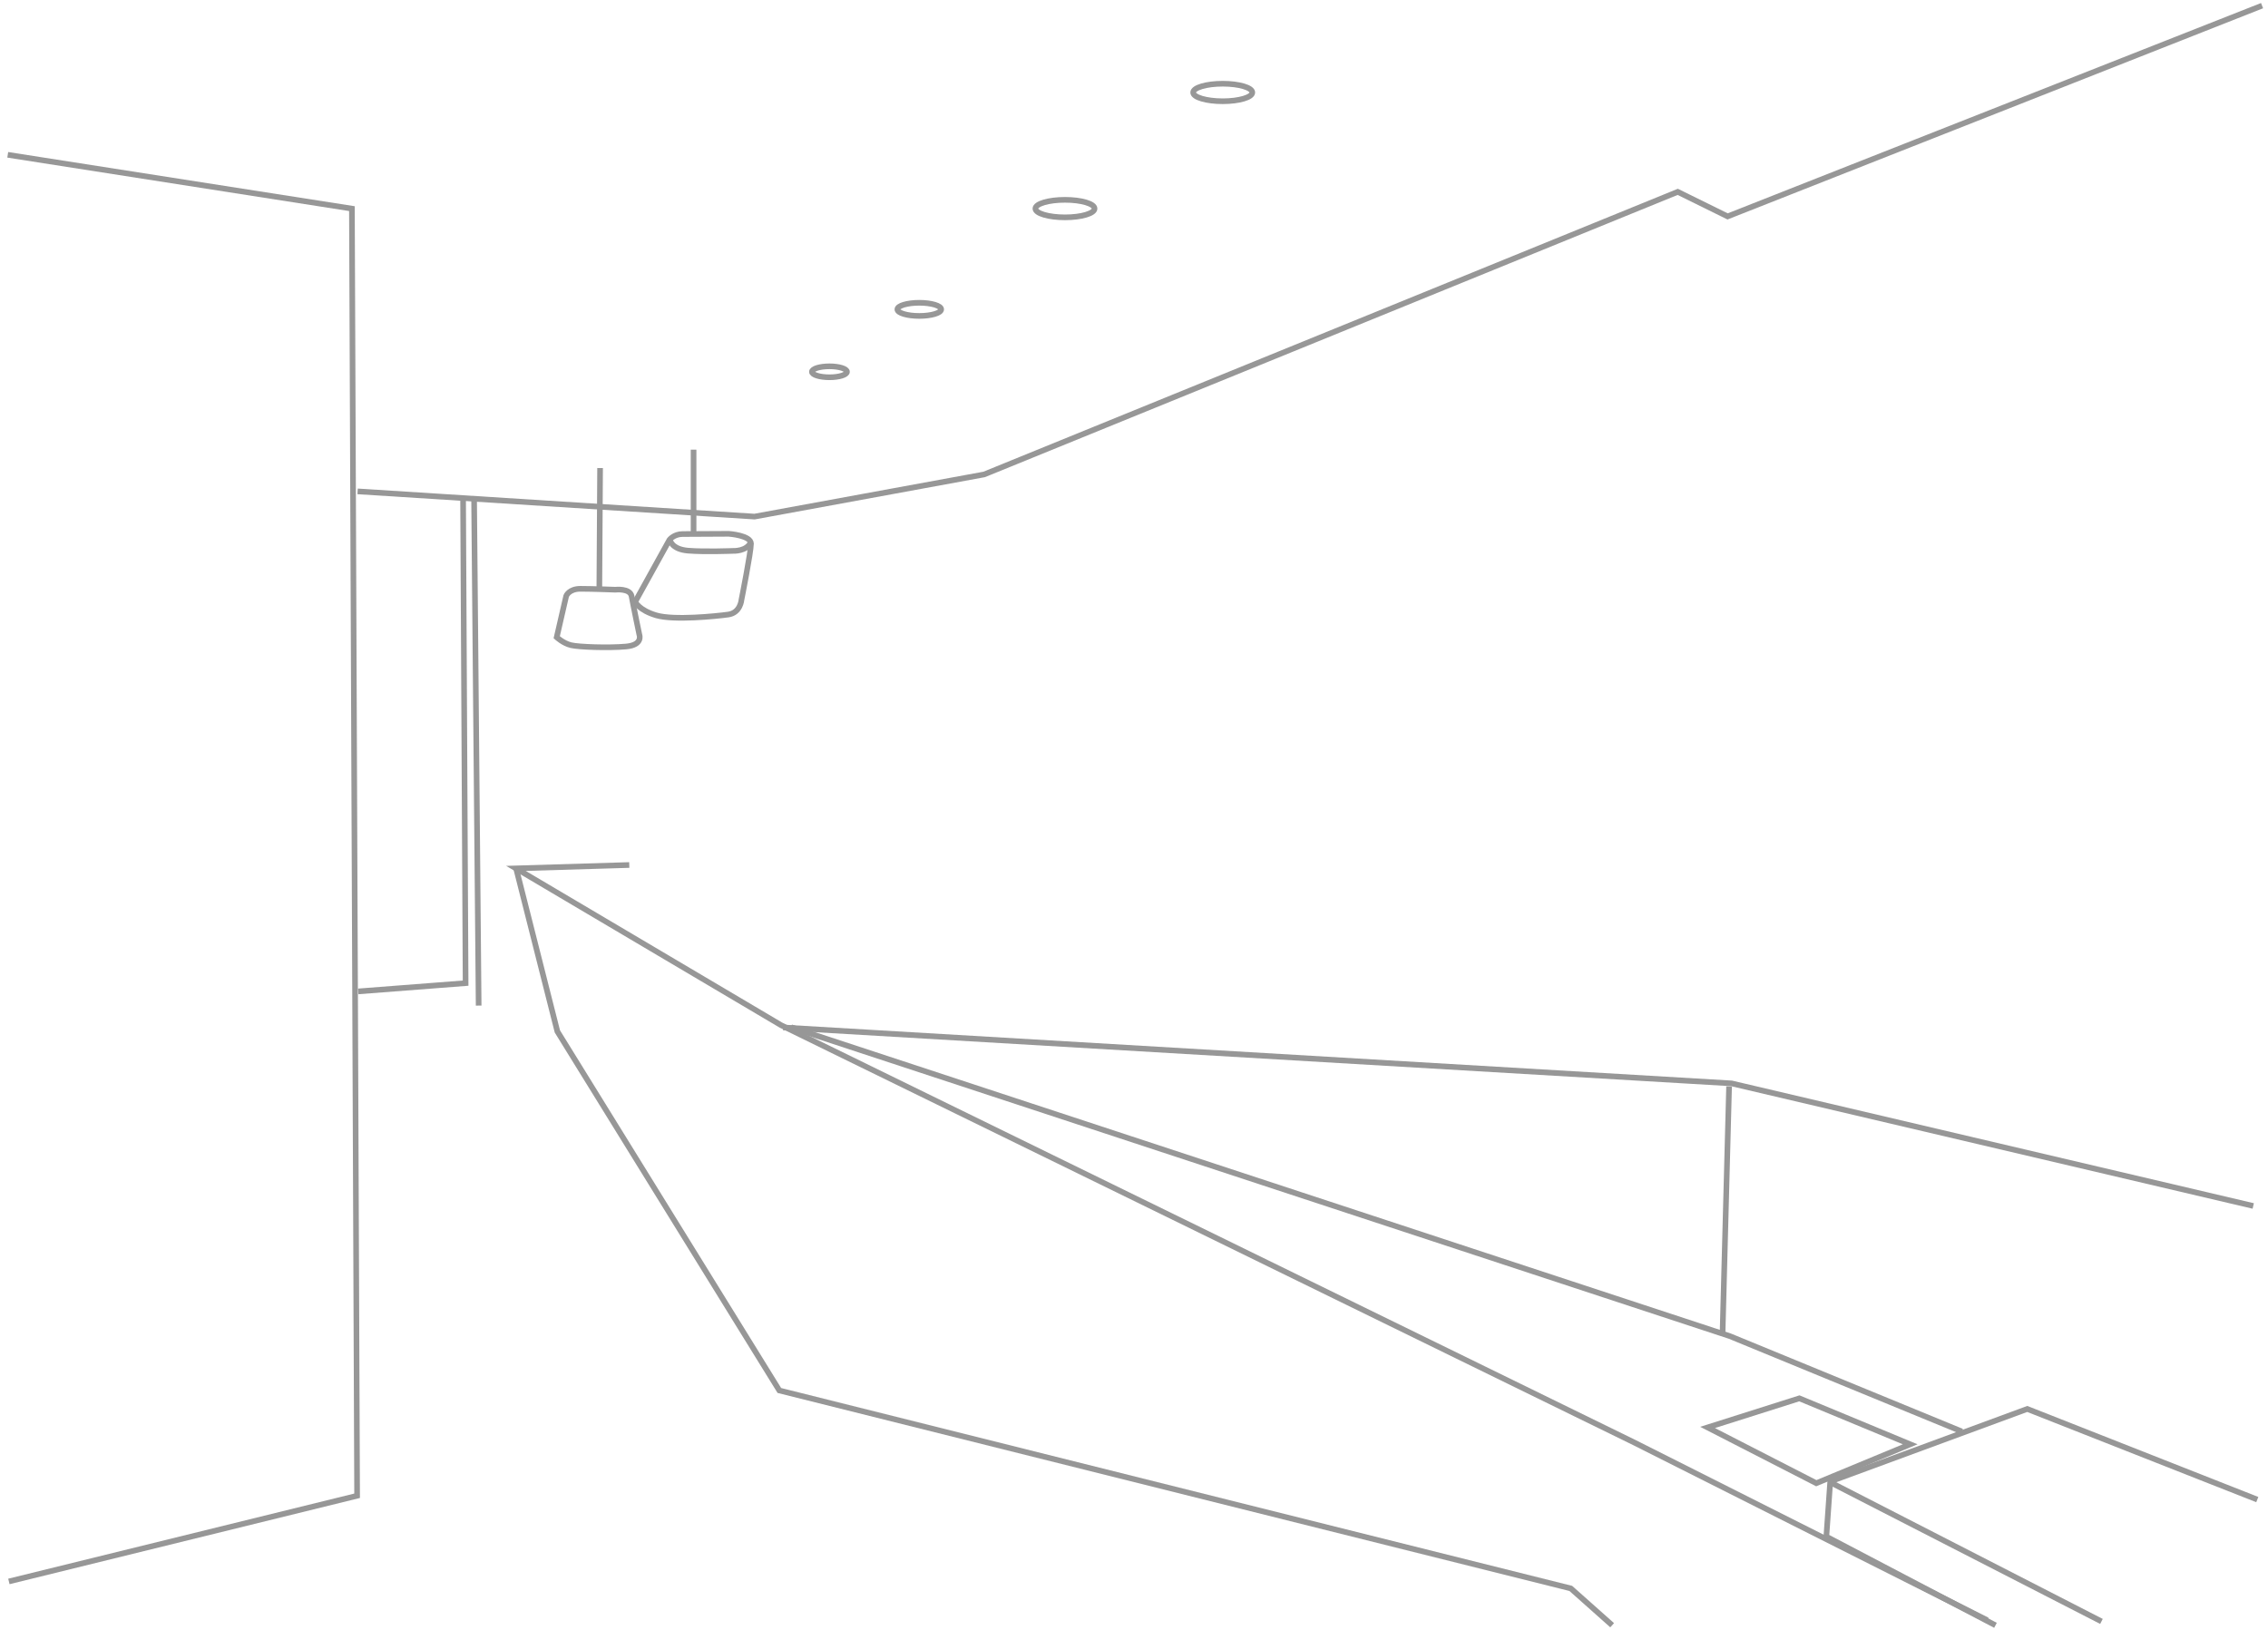<?xml version="1.0" encoding="UTF-8" standalone="no"?>
<svg width="402px" height="289px" viewBox="0 0 402 289" version="1.1" xmlns="http://www.w3.org/2000/svg" xmlns:xlink="http://www.w3.org/1999/xlink" xmlns:sketch="http://www.bohemiancoding.com/sketch/ns">
    <!-- Generator: Sketch 3.3.3 (12081) - http://www.bohemiancoding.com/sketch -->
    <title>Slice 1</title>
    <desc>Created with Sketch.</desc>
    <defs></defs>
    <g id="Page-1" stroke="none" stroke-width="1" fill="none" fill-rule="evenodd" sketch:type="MSPage">
        <g id="Group" sketch:type="MSLayerGroup" transform="translate(1, 1)" stroke="#979797">
            <path d="M0.574,279.35 L62.297,264.161 L61.377,35.985 L0.372,26.443" id="Path-50" sketch:type="MSShapeGroup"></path>
            <path d="M399.947,0 L305.216,37.364 L296.378,33.009 L173.439,83.106 L132.741,90.579 L62.383,86.109" id="Path-51" sketch:type="MSShapeGroup"></path>
            <path d="M110.54,152.343 L90.449,152.944 L137.442,180.738 L288.694,254.733 L351.234,286.22" id="Path-52" sketch:type="MSShapeGroup"></path>
            <path d="M398.383,212.786 L305.924,191.058 L137.814,181.143" id="Path-53" sketch:type="MSShapeGroup"></path>
            <path d="M90.463,152.875 L97.793,181.846 L137.138,245.495 L277.422,280.587 L284.752,287.112" id="Path-54" sketch:type="MSShapeGroup"></path>
            <path d="M301.666,252.048 L320.938,261.935 L337.58,255.037 L317.935,246.889 L301.666,252.048 Z" id="Path-55" sketch:type="MSShapeGroup"></path>
            <path d="M139.221,181.102 L305.589,235.852 L346.732,252.766" id="Path-56" sketch:type="MSShapeGroup"></path>
            <path d="M352.697,287.127 L322.718,271.403 L323.407,261.632 L358.329,248.77 L399.101,264.837" id="Path-57" sketch:type="MSShapeGroup"></path>
            <path d="M323.61,261.875 L371.481,286.436" id="Path-58" sketch:type="MSShapeGroup"></path>
            <path d="M305.478,191.591 L304.328,235.135" id="Path-59" sketch:type="MSShapeGroup"></path>
            <path d="M83.035,87.723 L83.841,177.267" id="Path-60" sketch:type="MSShapeGroup"></path>
            <path d="M62.498,174.751 L81.527,173.285 L81.081,87.203" id="Path-61" sketch:type="MSShapeGroup"></path>
            <ellipse id="Oval-1" sketch:type="MSShapeGroup" cx="215.728" cy="15.394" rx="5.243" ry="1.553"></ellipse>
            <ellipse id="Oval-1-Copy" sketch:type="MSShapeGroup" cx="187.767" cy="35.977" rx="5.243" ry="1.553"></ellipse>
            <ellipse id="Oval-1-Copy-2" sketch:type="MSShapeGroup" cx="161.942" cy="53.841" rx="3.883" ry="1.165"></ellipse>
            <ellipse id="Oval-1-Copy-3" sketch:type="MSShapeGroup" cx="146.019" cy="64.909" rx="3.107" ry="0.971"></ellipse>
            <path d="M97.675,111.968 L99.358,104.648 C99.358,104.648 99.835,103.379 101.898,103.379 C103.962,103.379 108.054,103.538 108.054,103.538 C108.054,103.538 110.695,103.23 110.953,104.708 C111.212,106.186 112.324,111.509 112.324,111.509 C112.324,111.509 113.032,113.337 109.96,113.612 C106.889,113.888 101.578,113.709 100.197,113.371 C98.816,113.034 97.675,111.968 97.675,111.968 Z" id="Path-62" sketch:type="MSShapeGroup"></path>
            <path d="M111.583,105.686 L117.659,94.704 C117.659,94.704 118.441,93.673 120.003,93.673 C121.565,93.673 128.179,93.631 128.179,93.631 C128.179,93.631 132.11,93.899 132.11,95.382 C132.11,96.864 130.421,105.346 130.421,105.346 C130.421,105.346 130.24,107.645 128.077,107.943 C125.915,108.241 118.433,108.998 115.335,108.087 C112.236,107.176 111.583,105.686 111.583,105.686 Z" id="Path-63" sketch:type="MSShapeGroup"></path>
            <path d="M117.756,94.746 C117.756,94.746 118.038,96.374 120.951,96.615 C123.864,96.856 128.966,96.658 128.966,96.658 C128.966,96.658 131.35,96.779 132.083,95.115" id="Path-64" sketch:type="MSShapeGroup"></path>
            <path d="M121.935,93.609 L121.935,78.713" id="Path-65" sketch:type="MSShapeGroup"></path>
            <path d="M105.231,103.409 L105.365,81.97" id="Path-66" sketch:type="MSShapeGroup"></path>
        </g>
    </g>
</svg>